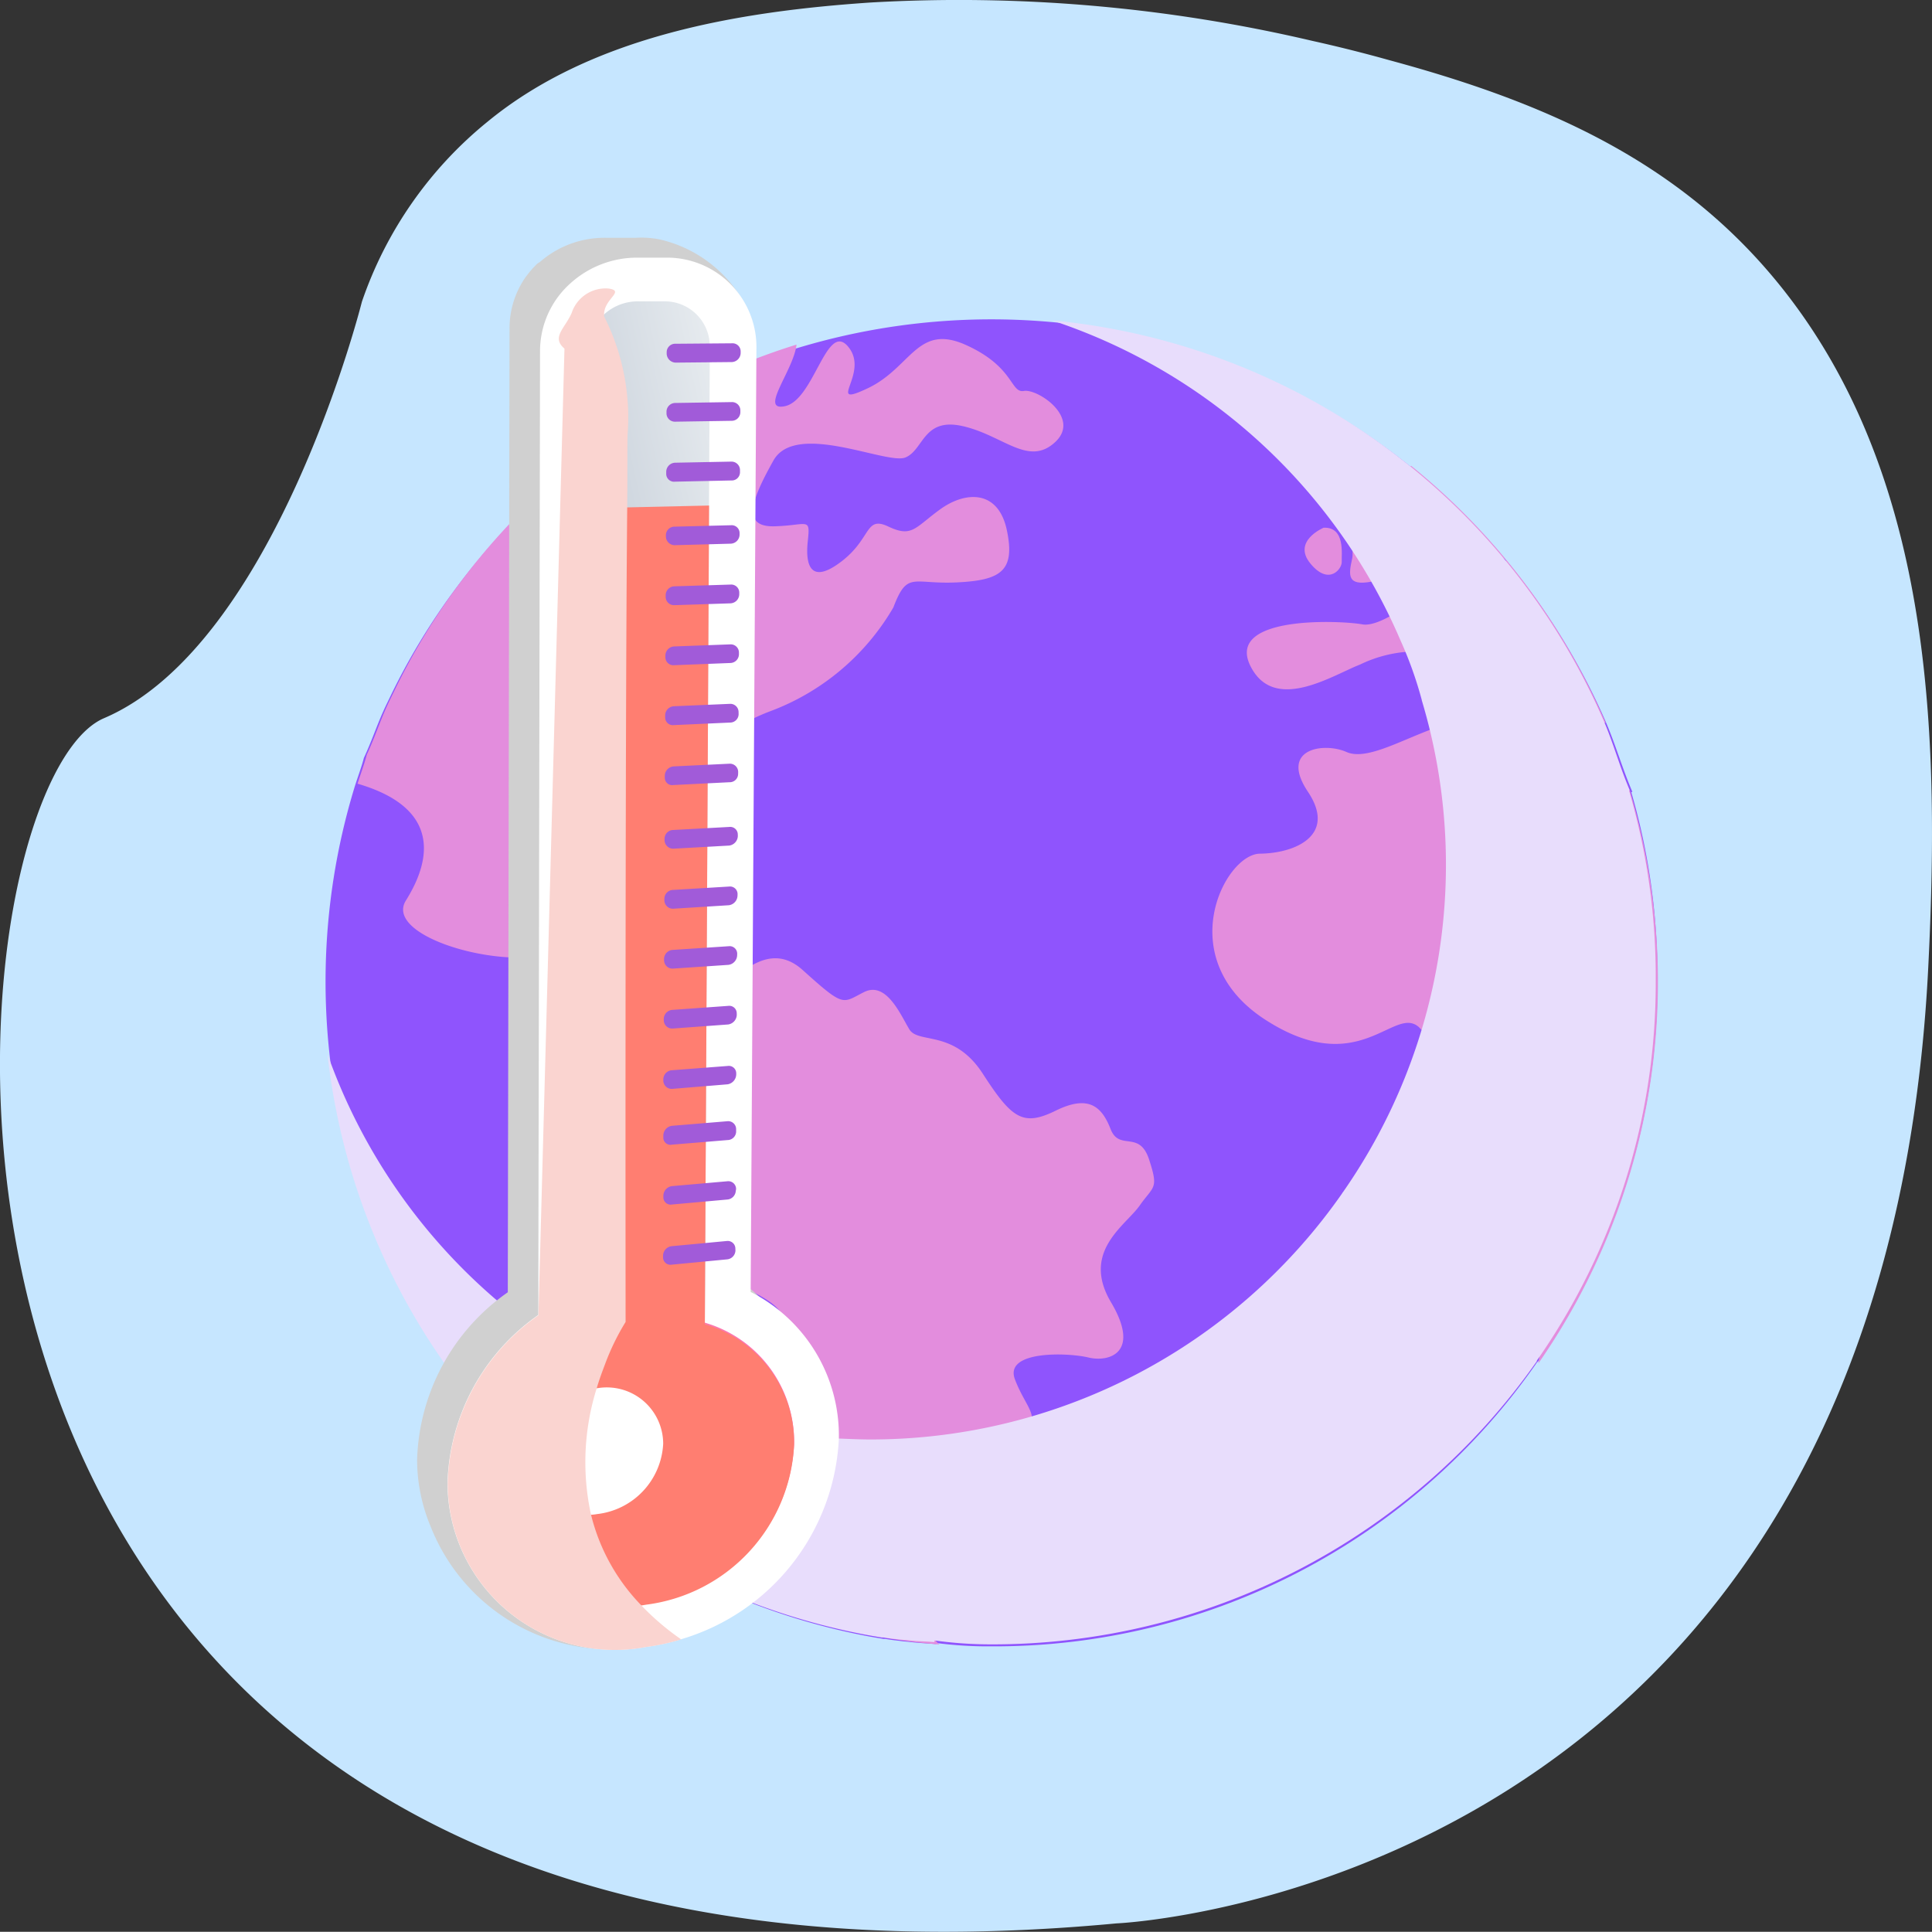 <svg id="Weather" xmlns="http://www.w3.org/2000/svg" width="42" height="41.995" viewBox="0 0 42 41.995">
  <rect x="0" y="0" width="42" height="41.995" fill="#333333" stroke="none"/>
  <defs>
    <linearGradient id="linear-gradient" y1="0.5" x2="1" y2="0.5">
      <stop offset="0" stop-color="#ff9085"/>
      <stop offset="1" stop-color="#fb6fbb"/>
    </linearGradient>
    <linearGradient id="linear-gradient-2" x1="0.842" y1="-0.153" x2="0.353" y2="0.778">
      <stop offset="0" stop-color="#ebeff2"/>
      <stop offset="0.474" stop-color="#d2d9e1"/>
      <stop offset="0.995" stop-color="#b7c0ce"/>
    </linearGradient>
  </defs>
  <path id="Path_6156" d="M28.518.886a33.62,33.62,0,0,0-9.6-.831C16.088.247,12.88.77,10.6,2.645A8.633,8.633,0,0,0,7.867,6.561S6,14.015,2.261,15.613s-6.333,28.859,22.009,26.2c0,0,16.647-.7,17.649-20.792.242-4.854.107-10.19-2.794-14.249C36.9,3.662,33.788,2.278,30.209,1.31Q29.371,1.075,28.518.886Z" transform="translate(0 0)" fill="#c6e6ff"/>
  <path id="Path_6169" d="M30.513,15.941a14.3,14.3,0,0,1-2.595,8.223c-.006.01-.029.019-.029.029h0a14.356,14.356,0,0,1-11.873,6.164,8.587,8.587,0,0,1-1.183-.073h0v.024c-.194-.016-.387-.023-.578-.047-.068-.008-.136-.011-.2-.021s-.12-.013-.179-.022l-.155-.023h-.035c-.126-.021-.253-.042-.378-.066h0A14.483,14.483,0,0,1,2.193,11.669c.066-.212.147-.422.2-.628h0c.163-.346.274-.685.424-1.018.06-.133.127-.266.191-.4A14.441,14.441,0,0,1,4.237,7.569c.042-.059.086-.117.129-.176q.258-.35.536-.681.417-.5.877-.959a14.533,14.533,0,0,1,2.655-2.1q.448-.277.918-.52A14.566,14.566,0,0,1,29.4,10.283c.209.489.351.991.569,1.5h0s-.025,0-.024.006a14.373,14.373,0,0,1,.568,4.148Z" transform="translate(5.518 5.433)" fill="#8f54fd"/>
  <path id="Path_6171" d="M18.692,20.463c-.311.438-1.273,1-.62,2.1s-.045,1.308-.49,1.2-1.837-.158-1.6.473.629.87.12,1.114-.725.878-1.246,1.752-1.747.118-1.383,1,.647.793.613,1.4a.762.762,0,0,0,.255.5c-.194-.016-.389-.035-.582-.059l-.2-.026-.179-.026-.155-.024c-.012,0-.009,0-.02-.006-.124-.021-.188-.043-.353-.067h0c-.109-.1-.041-.215-.024-.337.162-1.13-1.4-1.9-1.657-2.7a6.363,6.363,0,0,1-.062-1.914c-.061-.652.152-1.518-.224-2.069S8.989,22.053,8.7,20.946a4.537,4.537,0,0,1,.647-3.039c.26-.282-1.254-1.563-1.974-1.6s-.434-1.5-1.657-1.279-3.428-.469-2.973-1.2c.375-.6,1-1.942-1.051-2.539.066-.212.147-.423.2-.63h0c.163-.347.274-.688.423-1.021.06-.133.127-.267.191-.4A14.552,14.552,0,0,1,3.737,7.169c.042-.059.086-.117.129-.176q.258-.351.536-.684.417-.5.877-.962a14.546,14.546,0,0,1,2.655-2.1,1.23,1.23,0,0,0,1.275.245c.985-.551.336-.636-.068-.656a.521.521,0,0,1-.289-.11,14.332,14.332,0,0,1,2.383-.983c-.061.556-.817,1.449-.261,1.341.647-.123.911-1.872,1.387-1.291s-.527,1.348.421.9,1.076-1.418,2.134-.942.966,1.053,1.263,1,1.252.586.674,1.116-1.119-.145-1.994-.349-.854.514-1.257.679-2.384-.8-2.869.066-.7,1.452.029,1.43.774-.208.717.329.074.94.733.435.509-1,1.022-.757.574.023,1.121-.374,1.264-.438,1.452.452-.133,1.09-1.093,1.135-1.069-.257-1.375.546a5.2,5.2,0,0,1-2.69,2.26c-1.114.426-1.549,1.055-1.524,1.9s-.392,1.748-.672,1.047-1.067-1.887-1.87-1.1-2.2,2.194-.657,2.451.739-1.186,1.519-.9-.494.929.027,1.159.741.123.737.835.172,1.4.8,1.1,1.446-1.694,2.361-.87.852.719,1.333.478.787.48.983.808.969-.007,1.6.969.871,1.151,1.585.8,1-.09,1.191.4.624.011.837.662S19,20.024,18.692,20.463Z" transform="translate(6.081 5.748)" fill="#e38ddd"/>
  <path id="Path_6172" d="M5.964,6.53c-.5-1.085,2-.963,2.444-.88s1.49-.743,1.624-1.123.36-.2,1.153-.211.092-.187-.78-.475-.126-.316-.929-.949c-.346-.278-.237-.513-.007-.689A14.533,14.533,0,0,1,13.7,7.793a.277.277,0,0,0-.075-.013c-.555,0-.678-1.231-.963-1.469s.008.675.077,1.049-.152.06-.429.4-.78.352-.825-.166a1.5,1.5,0,0,0-1.149-1.259,2.837,2.837,0,0,0-1.977.189C7.759,6.755,6.473,7.606,5.964,6.53Z" transform="translate(21.207 7.923)" fill="#e38ddd"/>
  <path id="Path_6173" d="M12.825,17.37c.05-.373.132-.758-.023-.9a2.2,2.2,0,0,1-.33-1.792c.13-.485,1.15-.458.458-1.264s-1.318-1.769-1.026-2.318.2-.588-.343-.585a1.5,1.5,0,0,1-1.33-.459c-.544-.492-1.294,1.162-3.344-.165s-.882-3.6-.114-3.608,1.676-.4,1.043-1.346.355-1.079.837-.865,1.339-.359,2.212-.616S11.7,4.617,12.188,4.9a1.82,1.82,0,0,0,1.879-.4c.34-.326.415.054.75.415a14.517,14.517,0,0,1-1.989,12.442Z" transform="translate(20.617 12.279)" fill="#e38ddd"/>
  <path id="Path_6174" d="M6.908,4.535s.639-.29.408-.754-.593-1.888-.859-1.44.126,1.326.041,1.7S6.408,4.622,6.908,4.535Z" transform="translate(22.895 8.112)" fill="#e38ddd"/>
  <path id="Path_6175" d="M6.975,3.234c-.009-.149.085-.758-.393-.739,0,0-.692.289-.287.78S6.986,3.384,6.975,3.234Z" transform="translate(22.193 8.977)" fill="#e38ddd"/>
  <path id="Path_6176" d="M30.44,15.888a14.282,14.282,0,0,1-2.576,8.223.05.05,0,0,0-.01.028h0a14.454,14.454,0,0,1-11.893,6.153,8.865,8.865,0,0,1-1.2-.085h0v.036c-.194-.016-.387-.018-.578-.041-.068-.008-.136-.008-.2-.017s-.12-.012-.179-.021-.1-.013-.155-.022H13.61c-.126-.021-.253-.042-.378-.066h0A14.47,14.47,0,0,1,1.565,17.458a12.565,12.565,0,0,0,9.453,8.137h0a1.03,1.03,0,0,0,.326.061l.031.006.133.021c.051.008.1.014.155.021l.176.02c.165.02.332.058.5.071v.016h0c.341,0,.68.027,1.027.027a12.5,12.5,0,0,0,10.259-5.353c0-.008.014-.02.019-.028a12.431,12.431,0,0,0,1.71-10.689V9.761h0a8.525,8.525,0,0,0-.465-1.3,12.513,12.513,0,0,0-7.574-6.951,14.556,14.556,0,0,1,12,8.716c.209.488.343.99.561,1.5h0s-.017,0-.016.006A14.372,14.372,0,0,1,30.44,15.888Z" transform="translate(5.554 5.455)" fill="#e8ddfc" style="mix-blend-mode: multiply;isolation: isolate"/>
  <path id="Path_6181" d="M8.561,23.541l.125-20.5a2.066,2.066,0,0,0-.038-.41,6.418,6.418,0,0,0,.6.262,2.821,2.821,0,0,0-2-1.731,2.047,2.047,0,0,0-.53-.035H6.1a2.133,2.133,0,0,0-1.446.516c-.026.023-.051.029-.076.054a2.015,2.015,0,0,0-.2.225c-.021.027-.04.051-.06.08a1.971,1.971,0,0,0-.106.175,1.932,1.932,0,0,0-.229.907L3.945,24.05A4.605,4.605,0,0,0,1.973,27.7a3.793,3.793,0,0,0,.3,1.455h0a4.217,4.217,0,0,0,4.482,2.621c-.277-.173-.541-.334-.794-.489.109-.006.219-.014.33-.029A4.634,4.634,0,0,0,7.05,31.1a4.788,4.788,0,0,0,3.433-4.356,3.5,3.5,0,0,0-1.922-3.2Z" transform="translate(7.094 4.043)" fill="#d0d0d0"/>
  <path id="Path_6182" d="M10.624,26.895a4.788,4.788,0,0,1-3.433,4.356,4.623,4.623,0,0,1-.759.165,3.635,3.635,0,0,1-4.316-3.555A4.613,4.613,0,0,1,4.09,24.2L4.128,3.234A1.975,1.975,0,0,1,4.8,1.763a2.159,2.159,0,0,1,1.446-.548h.613A1.944,1.944,0,0,1,8.832,3.2L8.707,23.7A3.5,3.5,0,0,1,10.624,26.895Z" transform="translate(7.612 4.386)" fill="#fff"/>
  <path id="Path_6183" d="M8.84,9a3.685,3.685,0,0,1-3.215,3.47A2.775,2.775,0,0,1,2.342,9.744,3.6,3.6,0,0,1,4.3,6.66,3.636,3.636,0,0,1,5.65,6.245,3.178,3.178,0,0,1,6.9,6.36,2.691,2.691,0,0,1,8.84,9Z" transform="translate(8.423 22.394)" fill="url(#linear-gradient)"/>
  <path id="Path_6184" d="M5.479,2.441,5.366,24.369l-2.6.272L2.827,2.464A1.087,1.087,0,0,1,3.9,1.429h.612a.978.978,0,0,1,.966,1.012Z" transform="translate(9.952 5.122)" fill="url(#linear-gradient-2)"/>
  <path id="Path_6185" d="M8.84,22.824a3.684,3.684,0,0,1-3.215,3.47,2.775,2.775,0,0,1-3.282-2.729A3.569,3.569,0,0,1,4.3,20.5l.05-18.041L6.992,2.4,6.9,20.2A2.668,2.668,0,0,1,8.84,22.824Z" transform="translate(8.423 8.59)" fill="#ff7e71"/>
  <path id="Path_6186" d="M4.761,1.828a.2.2,0,0,1-.19.2l-1.227.012a.2.2,0,0,1-.191-.2V1.809a.184.184,0,0,1,.192-.179l1.228-.01a.176.176,0,0,1,.188.174Z" transform="translate(11.34 5.843)" fill="#a15bd9"/>
  <path id="Path_6187" d="M4.758,2.122a.189.189,0,0,1-.19.185l-1.226.019a.182.182,0,0,1-.19-.181V2.106a.191.191,0,0,1,.192-.187L4.57,1.9a.181.181,0,0,1,.188.181Z" transform="translate(11.337 6.841)" fill="#a15bd9"/>
  <path id="Path_6188" d="M4.754,2.42a.179.179,0,0,1-.189.173L3.34,2.619a.17.17,0,0,1-.19-.166V2.407a.2.2,0,0,1,.192-.2l1.225-.024a.185.185,0,0,1,.187.187Z" transform="translate(11.333 7.852)" fill="#a15bd9"/>
  <path id="Path_6189" d="M4.751,2.688a.2.2,0,0,1-.189.2l-1.223.033a.192.192,0,0,1-.19-.193V2.7a.187.187,0,0,1,.191-.182l1.224-.031a.172.172,0,0,1,.187.171Z" transform="translate(11.327 8.931)" fill="#a15bd9"/>
  <path id="Path_6190" d="M4.748,2.977a.2.2,0,0,1-.189.193l-1.222.04a.181.181,0,0,1-.189-.181V2.991A.194.194,0,0,1,3.339,2.8l1.222-.038a.175.175,0,0,1,.187.175Z" transform="translate(11.323 9.946)" fill="#a15bd9"/>
  <path id="Path_6191" d="M4.745,3.267a.191.191,0,0,1-.189.185L3.335,3.5a.173.173,0,0,1-.189-.171V3.286a.2.2,0,0,1,.191-.194l1.221-.045a.178.178,0,0,1,.187.178Z" transform="translate(11.319 10.961)" fill="#a15bd9"/>
  <path id="Path_6192" d="M4.742,3.557a.185.185,0,0,1-.188.178L3.334,3.79a.167.167,0,0,1-.189-.163V3.58a.2.2,0,0,1,.191-.2l1.219-.052a.179.179,0,0,1,.186.181Z" transform="translate(11.315 11.973)" fill="#a15bd9"/>
  <path id="Path_6193" d="M4.738,3.84a.182.182,0,0,1-.188.174l-1.217.061a.161.161,0,0,1-.189-.156V3.87a.207.207,0,0,1,.191-.2l1.218-.059a.18.18,0,0,1,.186.183Z" transform="translate(11.308 12.991)" fill="#a15bd9"/>
  <path id="Path_6194" d="M4.736,4.105a.216.216,0,0,1-.188.211l-1.216.068a.188.188,0,0,1-.189-.191V4.162a.192.192,0,0,1,.19-.185l1.216-.066a.165.165,0,0,1,.186.163Z" transform="translate(11.304 14.066)" fill="#a15bd9"/>
  <path id="Path_6195" d="M4.732,4.389a.216.216,0,0,1-.188.21L3.33,4.675a.185.185,0,0,1-.188-.188V4.453a.194.194,0,0,1,.19-.187l1.215-.073a.164.164,0,0,1,.186.163Z" transform="translate(11.301 15.08)" fill="#a15bd9"/>
  <path id="Path_6196" d="M4.729,4.67a.217.217,0,0,1-.188.21l-1.213.082a.183.183,0,0,1-.188-.186V4.743a.2.2,0,0,1,.19-.188l1.214-.08a.164.164,0,0,1,.186.162Z" transform="translate(11.296 16.095)" fill="#a15bd9"/>
  <path id="Path_6197" d="M4.726,4.95a.218.218,0,0,1-.187.211l-1.212.089a.182.182,0,0,1-.188-.185V5.033a.2.2,0,0,1,.189-.189L4.54,4.757a.162.162,0,0,1,.185.161Z" transform="translate(11.291 17.11)" fill="#a15bd9"/>
  <path id="Path_6198" d="M4.722,5.226a.223.223,0,0,1-.187.215l-1.21.1a.183.183,0,0,1-.188-.187V5.324a.2.2,0,0,1,.189-.189l1.211-.093a.161.161,0,0,1,.185.159Z" transform="translate(11.283 18.131)" fill="#a15bd9"/>
  <path id="Path_6199" d="M4.72,5.531a.189.189,0,0,1-.187.179l-1.209.1a.155.155,0,0,1-.187-.149V5.61A.216.216,0,0,1,3.326,5.4l1.209-.1a.173.173,0,0,1,.185.175Z" transform="translate(11.283 19.074)" fill="#a15bd9"/>
  <path id="Path_6200" d="M4.713,5.8a.2.2,0,0,1-.187.186l-1.2.108a.158.158,0,0,1-.187-.154V5.9a.214.214,0,0,1,.189-.206l1.208-.106a.169.169,0,0,1,.184.172Z" transform="translate(11.282 20.091)" fill="#a15bd9"/>
  <path id="Path_6201" d="M4.712,6.075a.2.2,0,0,1-.187.194l-1.2.115a.161.161,0,0,1-.187-.159V6.182a.212.212,0,0,1,.188-.2l1.2-.113a.166.166,0,0,1,.184.167Z" transform="translate(11.276 21.109)" fill="#a15bd9"/>
  <path id="Path_6202" d="M5.383,7.785A1.62,1.62,0,0,1,3.951,9.313a1.227,1.227,0,0,1-1.44-1.2A1.619,1.619,0,0,1,3.96,6.576,1.226,1.226,0,0,1,5.383,7.785Z" transform="translate(9.034 23.601)" fill="#fff" style="mix-blend-mode: soft-light;isolation: isolate"/>
  <path id="Path_6203" d="M7.192,30.83a4.6,4.6,0,0,1-.759.165A3.635,3.635,0,0,1,2.117,27.44,4.612,4.612,0,0,1,4.09,23.783L4.656,2.77c-.287-.246,0-.428.155-.771a.776.776,0,0,1,.809-.535c.374.059-.147.236-.1.61a4.867,4.867,0,0,1,.507,2.581c-.007.4,0,.933-.007,1.574-.049,5.253-.035,17.419-.035,17.7h0a5.165,5.165,0,0,0-.446.916c-.06.159-.126.333-.181.522A5.359,5.359,0,0,0,5.229,28.1a4.292,4.292,0,0,0,1.062,1.953,5.567,5.567,0,0,0,.9.775Z" transform="translate(7.615 4.809)" fill="#fad4d0" style="mix-blend-mode: soft-light;isolation: isolate"/>
</svg>
